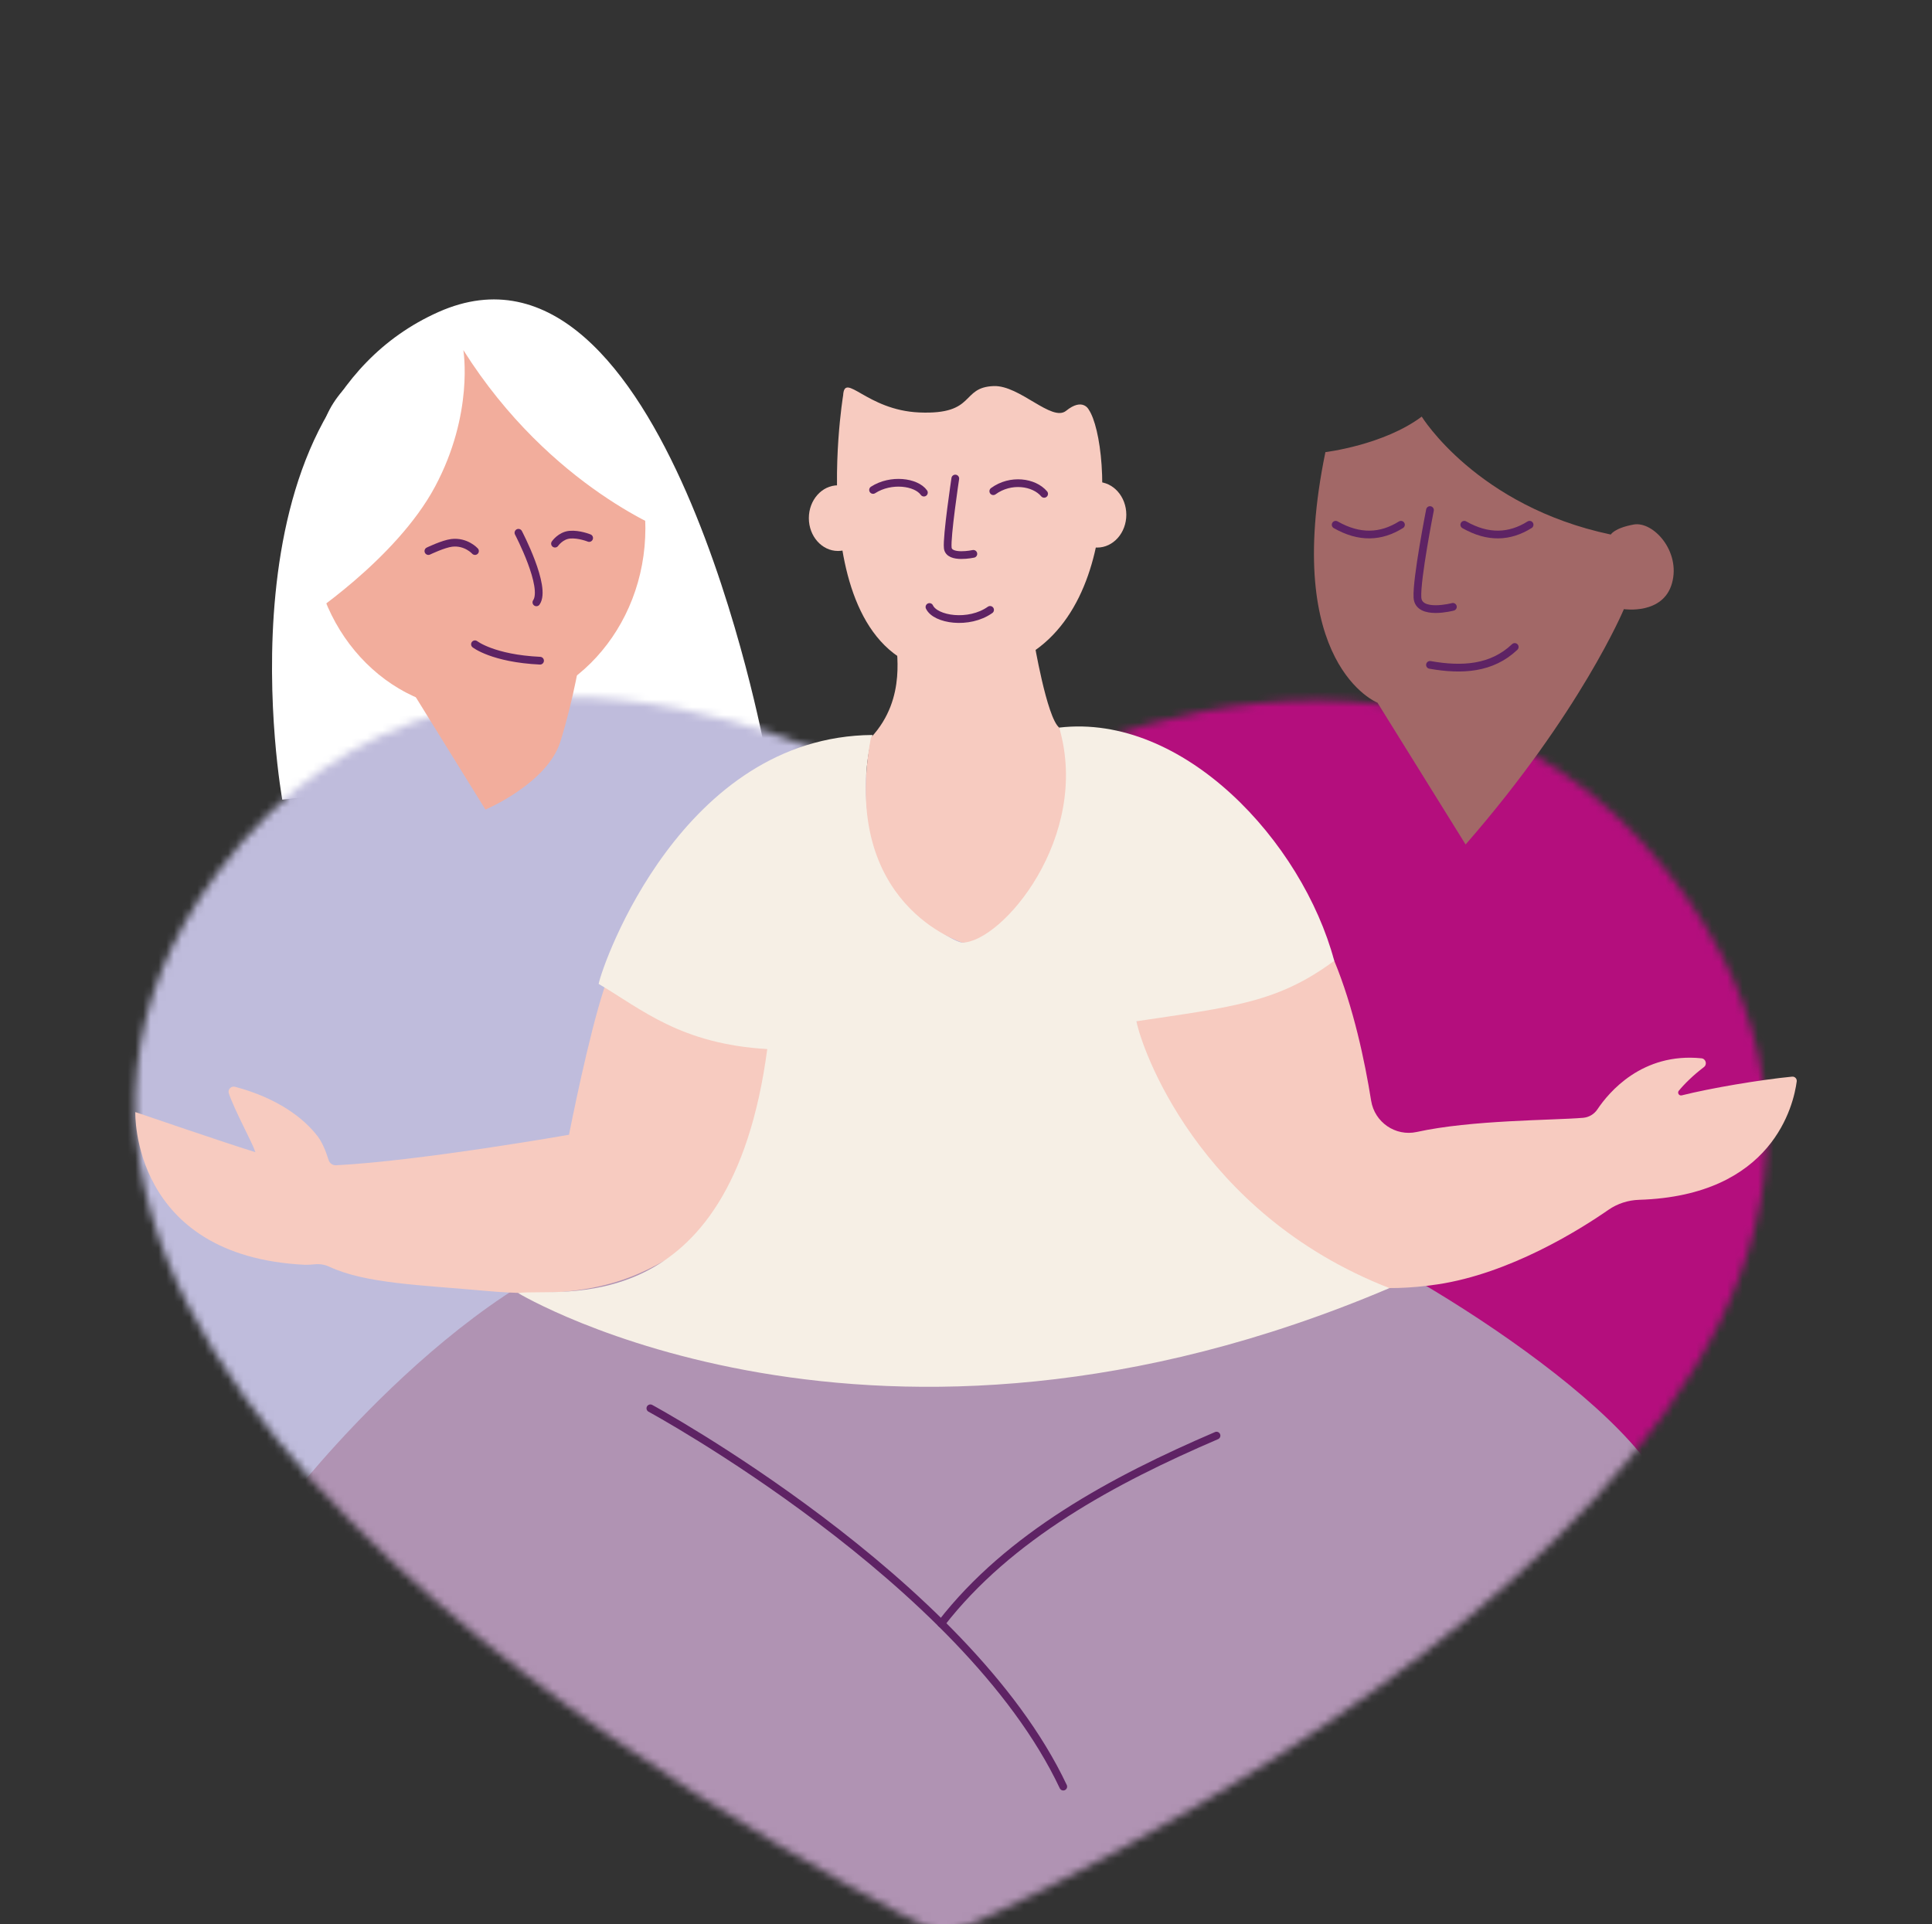 <svg width="250" height="249" viewBox="0 0 250 249" fill="none" xmlns="http://www.w3.org/2000/svg">
<rect x="0" y="0" width="250" height="249" fill="#333333" stroke="none"/>
<path d="M36.526 103.492L98.943 96.852C98.943 96.852 86.01 27.325 56.732 40.383C27.453 53.442 36.526 103.492 36.526 103.492Z" fill="white"/>
<mask id="mask0_2015_2142" style="mask-type:luminance" maskUnits="userSpaceOnUse" x="17" y="90" width="212" height="161">
<path d="M121.995 250.497C121.995 251.307 272.482 185.442 215.937 113.046C180.592 67.793 121.995 104.999 121.995 104.999C121.995 104.999 62.189 66.874 28.054 113.046C-21.945 180.676 121.995 250.497 121.995 250.497Z" fill="white"/>
</mask>
<g mask="url(#mask0_2015_2142)">
<path d="M215.041 192.188L184.525 174.556C179.622 179.96 189.463 157.195 179.511 158.601C179.511 158.601 165.325 150.565 156.407 135.849C148.412 122.656 128.116 99.155 128.116 99.155C138.043 88.338 163.968 83.365 181.284 87.151L204.293 94.611C204.293 94.611 230.003 116.257 231.894 139.347C233.788 162.478 215.043 192.19 215.043 192.19L215.041 192.188Z" fill="#B40E7D"/>
<path d="M117.442 195.412L121.803 160.845L152.023 136.044C152.023 136.044 124.035 82.902 71.819 87.148C19.604 91.394 16.318 135.33 16.318 135.33C8.915 201.768 110.876 247.681 110.876 247.681" fill="#BFBCDC"/>
<path d="M37.519 193.961C58.837 214.374 84.757 241.091 124.985 254.459C182.558 228.456 215.043 192.188 215.043 192.188C207.443 177.911 170.502 157.094 166.551 158.259C166.551 158.259 123.325 162.252 107.649 161.409C91.973 160.569 84.372 159.444 84.372 159.444C61.335 163.091 37.519 193.961 37.519 193.961Z" fill="#B093B3"/>
</g>
<path d="M78.922 125.868C77.004 130.498 74.56 142.155 73.629 146.859C73.629 146.859 54.345 150.248 43.486 150.807C43.045 150.829 42.651 150.548 42.521 150.127C42.144 148.915 41.676 147.802 41.102 147.053C39.211 144.588 35.763 142.073 30.416 140.65C29.898 140.512 29.438 141.004 29.613 141.509C30.455 143.935 32.6 147.748 33.048 149.11C29.797 148.13 17.51 143.921 17.51 143.921C17.51 143.921 16.904 162.609 39.484 163.688C39.91 163.688 40.302 163.668 40.664 163.628C41.324 163.557 41.994 163.646 42.595 163.927C47.286 166.126 54.394 166.293 62.864 167.064C78.57 168.493 83.88 164.247 88.784 161.572C93.685 158.897 99.071 143.753 100.63 132.168C100.63 132.168 82.543 117.119 78.92 125.865L78.922 125.868Z" fill="#F7CBC0"/>
<path d="M217.233 141.169C217.925 140.315 219.097 139.155 220.481 138.105C220.942 137.756 220.74 137.019 220.163 136.963C212.487 136.187 208.169 141.379 206.711 143.561C206.29 144.191 205.613 144.6 204.859 144.664C200.832 144.999 190.441 144.933 183.331 146.497C180.573 147.102 177.871 145.243 177.425 142.452C176.61 137.357 175.135 130.335 172.65 124.336C169.027 115.59 147.058 132.165 147.058 132.165C148.395 143.878 155.079 157.249 159.98 159.922C164.882 162.596 171.47 168.394 185.998 166.224C195.367 164.825 204.399 159.166 208.12 156.582C209.292 155.769 210.674 155.321 212.1 155.277C229.451 154.742 232.101 142.943 232.495 139.958C232.542 139.605 232.249 139.302 231.894 139.337C227.646 139.751 221.259 140.842 217.617 141.76C217.27 141.849 217.008 141.443 217.235 141.164L217.233 141.169Z" fill="#F7CBC0"/>
<path d="M77.464 127.335C78.006 124.629 88.325 95.308 112.9 95.118C108.381 113.221 122.88 121.986 124.535 121.986C126.19 121.986 139.511 114.151 137.061 94.163C153.136 92.284 168.512 108.901 172.649 124.34C165.374 129.734 159.631 130.291 147.058 132.17C147.632 135.352 154.902 157.001 179.794 166.704C113.023 195.072 67.034 167.342 67.034 167.342C72.093 166.626 94.529 171.529 99.283 135.768C88.091 135.106 83.089 130.658 77.464 127.333V127.335Z" fill="#F6EFE5"/>
<path d="M137.585 231.22C124.929 204.394 84.158 182.26 84.158 182.26" stroke="#5E2364" stroke-linecap="round" stroke-linejoin="round"/>
<path d="M121.794 210.113C130.574 198.784 144.097 191.513 157.417 185.794" stroke="#5E2364" stroke-linecap="round" stroke-linejoin="round"/>
<path d="M178.243 90.937L189.648 109.292C204.566 92.19 210.132 78.832 210.132 78.832C210.132 78.832 215.216 79.605 216.358 75.47C217.504 71.335 213.918 67.426 211.398 67.884C208.879 68.342 208.438 69.18 208.438 69.18C191.101 65.527 183.971 53.917 183.971 53.917C179.043 57.606 171.507 58.513 171.507 58.513C165.842 86.031 178.24 90.939 178.24 90.939L178.243 90.937Z" fill="#A26867"/>
<path d="M61.906 91.956C73.839 91.956 83.513 81.388 83.513 68.352C83.513 55.316 73.839 44.748 61.906 44.748C49.973 44.748 40.299 55.316 40.299 68.352C40.299 81.388 49.973 91.956 61.906 91.956Z" fill="#F2AD9C"/>
<path d="M52.183 87.612L62.817 104.775C62.817 104.775 70.802 101.399 72.506 95.998C74.211 90.597 75.206 84.444 75.206 84.444L52.18 89.439" fill="#F2AD9C"/>
<path d="M69.883 85.506C63.785 85.215 61.46 83.38 61.46 83.38" stroke="#5E2364" stroke-linecap="round" stroke-linejoin="round"/>
<path d="M67.086 68.95C67.086 68.95 70.775 75.987 69.408 77.955" stroke="#5E2364" stroke-linecap="round" stroke-linejoin="round"/>
<path d="M55.434 71.317C55.434 71.317 57.37 70.384 58.456 70.256C60.315 70.037 61.463 71.317 61.463 71.317" stroke="#5E2364" stroke-linecap="round" stroke-linejoin="round"/>
<path d="M71.817 70.357C71.817 70.357 72.533 69.308 73.728 69.199C74.922 69.093 76.235 69.628 76.235 69.628" stroke="#5E2364" stroke-linecap="round" stroke-linejoin="round"/>
<path d="M39.243 80.216C39.243 80.216 51.23 72.45 56.291 62.985C61.352 53.52 59.956 45.307 59.956 45.307C71.297 63.291 86.907 68.985 86.907 68.985C86.907 68.985 80.535 47.422 71.817 43.752C63.096 40.085 46.149 44.752 42.267 53.804C38.386 62.855 39.245 80.216 39.245 80.216H39.243Z" fill="white"/>
<path d="M109.097 51.195C109.097 51.195 103.051 87.73 124.345 87.144C145.353 86.567 143.942 57.54 140.888 53.02C140.888 53.02 140.115 51.412 137.955 53.163C136.108 54.658 131.955 49.836 128.581 49.964C124.254 50.127 126.367 53.698 118.951 53.38C112.112 53.087 109.27 48.013 109.1 51.195H109.097Z" fill="#F7CBC0"/>
<path d="M119.552 63.754C118.552 62.352 115.277 61.921 112.974 63.409" stroke="#5E2364" stroke-linecap="round" stroke-linejoin="round"/>
<path d="M135.11 63.914C133.805 62.37 130.778 61.931 128.532 63.569" stroke="#5E2364" stroke-linecap="round" stroke-linejoin="round"/>
<path d="M120.271 78.556C121.037 80.201 125.374 80.876 128.116 78.93" stroke="#5E2364" stroke-linecap="round" stroke-linejoin="round"/>
<path d="M123.614 61.931C123.614 61.931 122.483 69.463 122.641 70.913C122.798 72.364 125.951 71.679 125.951 71.679" stroke="#5E2364" stroke-linecap="round" stroke-linejoin="round"/>
<path d="M133.78 82.863C133.78 82.863 135.448 92.865 137.061 94.163C141.191 108.361 129.628 121.947 124.535 121.986C124.535 121.986 108.632 117.176 112.698 95.458C117.538 90.272 115.777 83.875 116.033 82.816C116.286 81.755 133.101 80.861 133.78 82.866V82.863Z" fill="#F7CBC0"/>
<path d="M141.972 70.866C144.056 70.866 145.745 68.964 145.745 66.618C145.745 64.272 144.056 62.369 141.972 62.369C139.888 62.369 138.199 64.272 138.199 66.618C138.199 68.964 139.888 70.866 141.972 70.866Z" fill="#F7CBC0"/>
<path d="M108.437 71.305C110.521 71.305 112.21 69.403 112.21 67.056C112.21 64.71 110.521 62.808 108.437 62.808C106.353 62.808 104.664 64.71 104.664 67.056C104.664 69.403 106.353 71.305 108.437 71.305Z" fill="#F7CBC0"/>
<path d="M185.038 66.012C185.038 66.012 183.274 74.94 183.417 77.332C183.56 79.723 188.003 78.536 188.003 78.536" stroke="#5E2364" stroke-linecap="round" stroke-linejoin="round"/>
<path d="M189.478 67.911C192.564 69.674 195.357 69.522 197.929 67.911" stroke="#5E2364" stroke-linecap="round" stroke-linejoin="round"/>
<path d="M172.834 67.911C175.92 69.674 178.713 69.522 181.284 67.911" stroke="#5E2364" stroke-linecap="round" stroke-linejoin="round"/>
<path d="M185.038 86.048C189.205 86.786 193.04 86.543 196.005 83.728" stroke="#5E2364" stroke-linecap="round" stroke-linejoin="round"/>
</svg>
